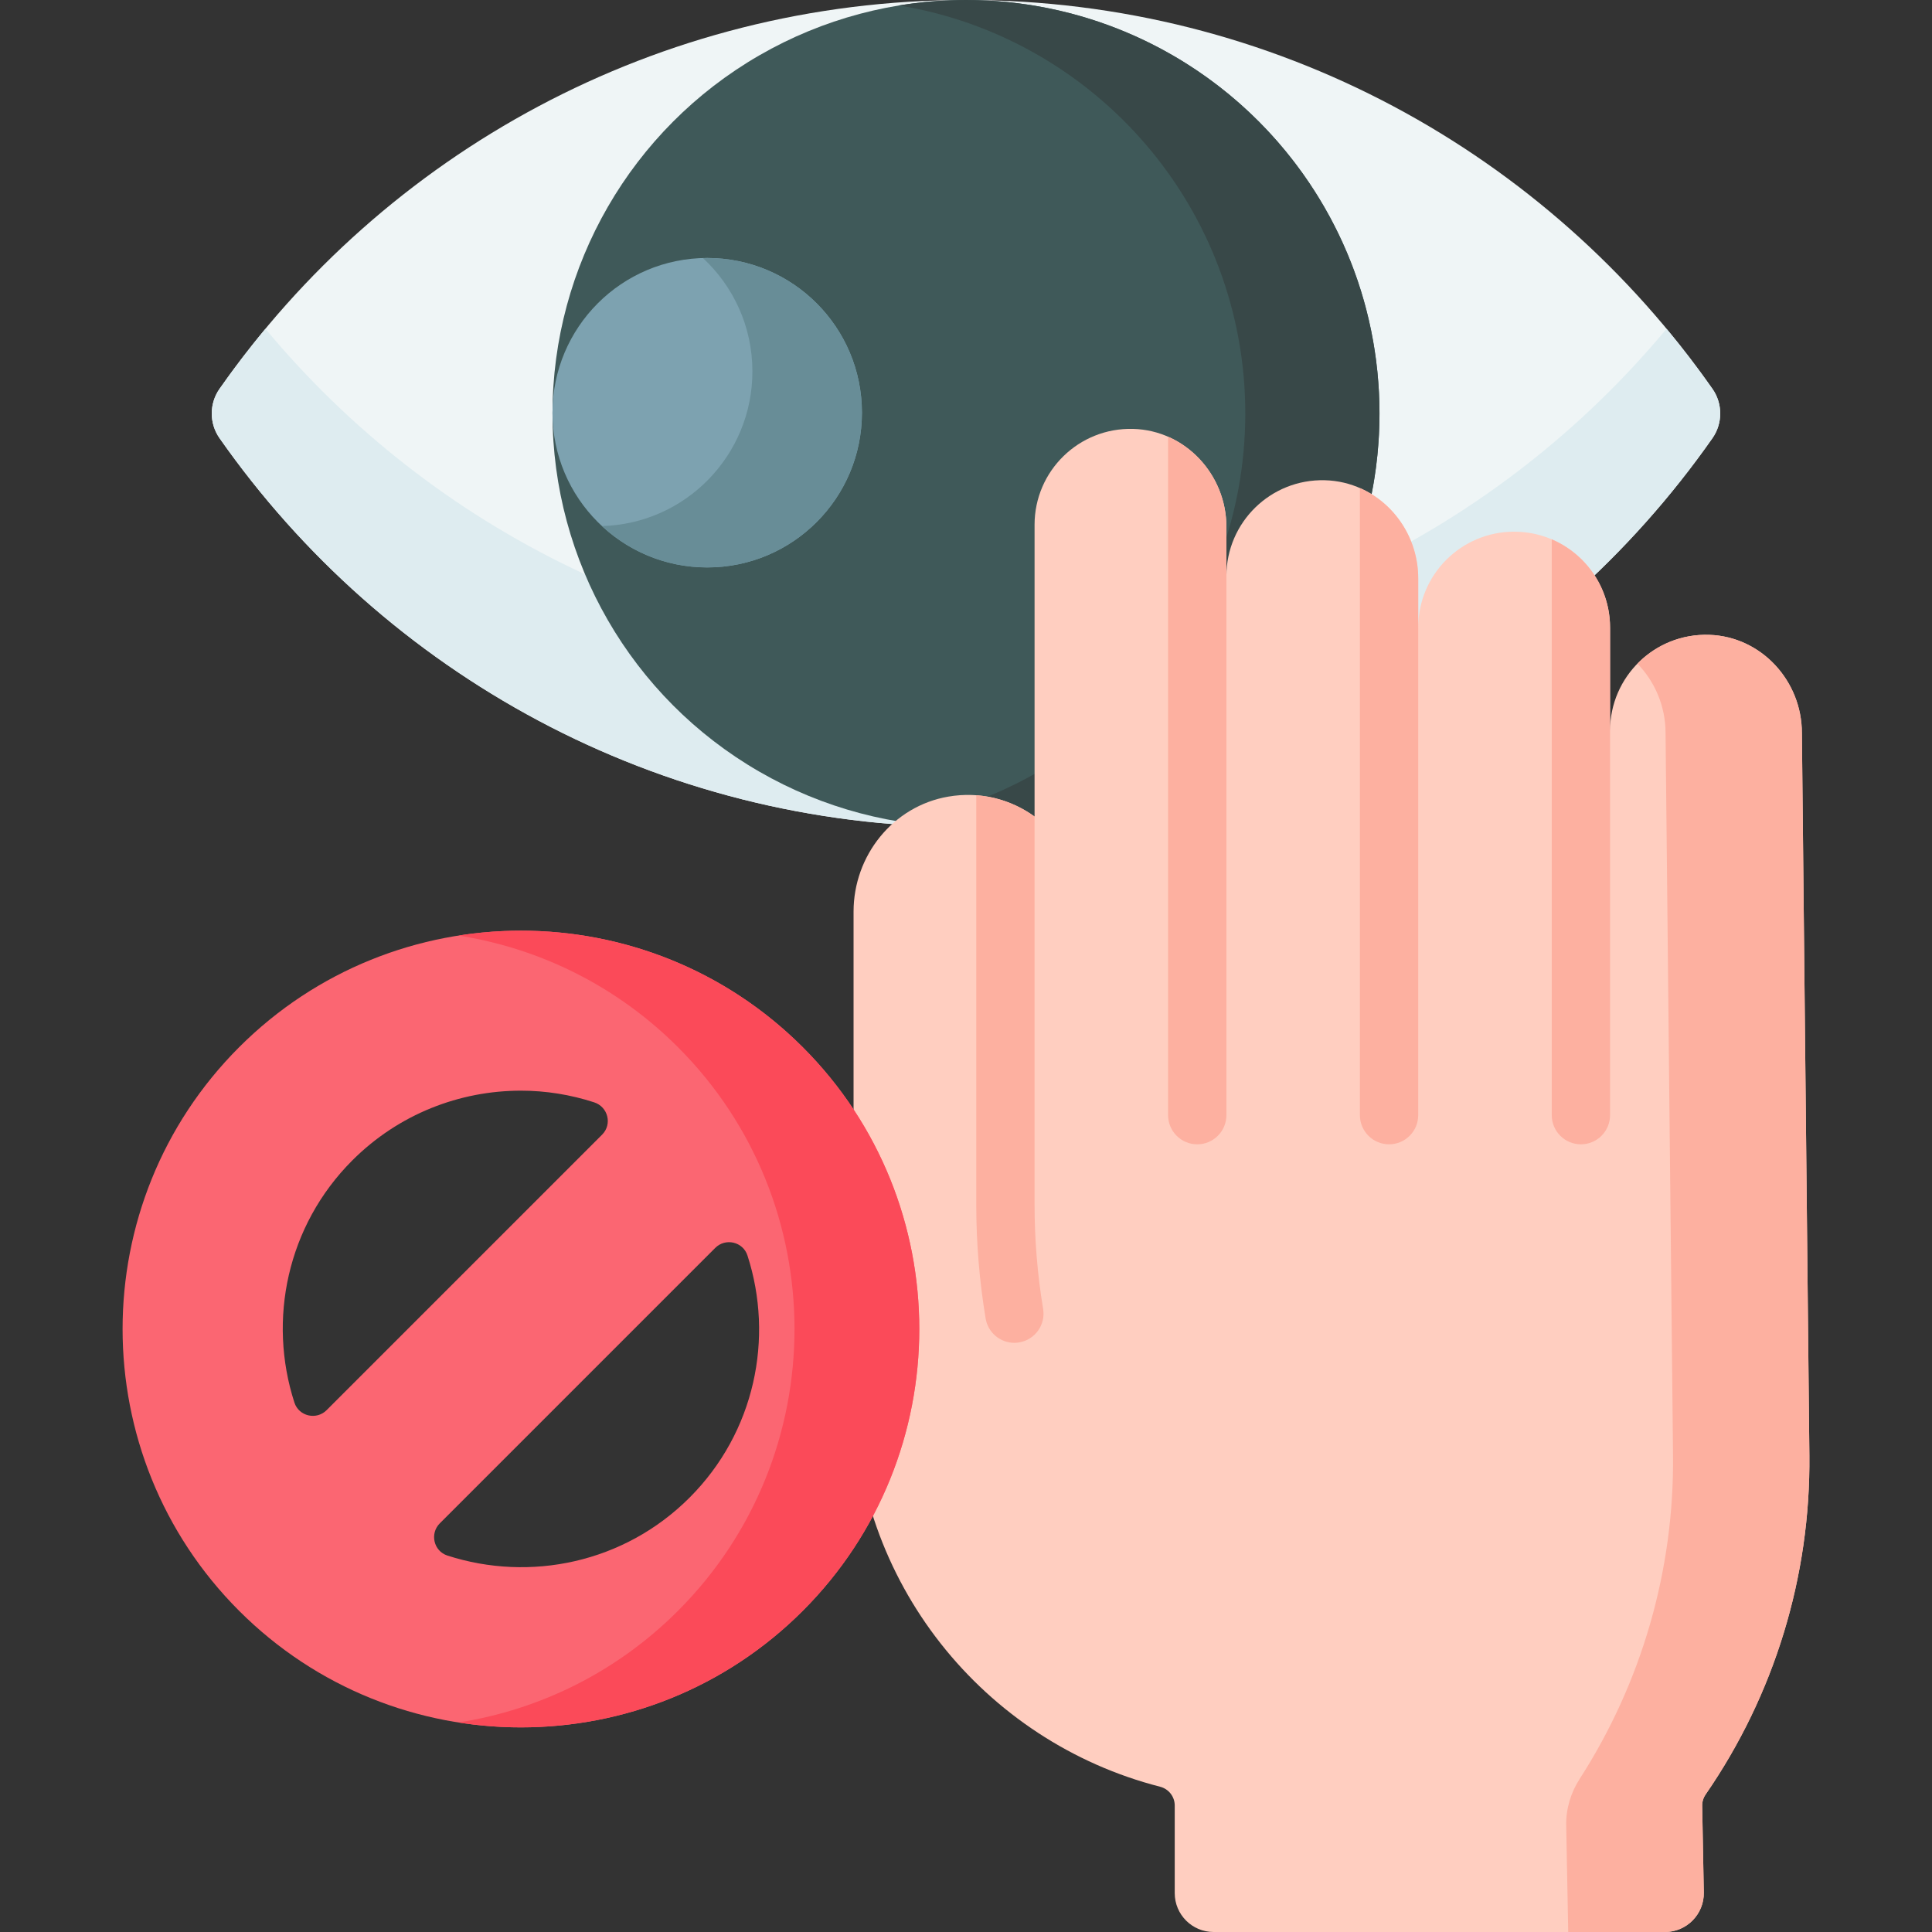 <svg id="Capa_1" enable-background="new 0 0 512 512" height="512" viewBox="0 0 512 512" width="512" xmlns="http://www.w3.org/2000/svg"><rect x="0" y="0" width="512" height="512" fill="#333333" stroke="none"/><g><g><path d="m453.822 103.053c2.737 3.911 2.737 9.147-.001 13.057-43.63 62.306-115.972 103.054-197.835 103.054s-154.183-40.748-197.812-103.054c-2.738-3.91-2.738-9.146-.001-13.057 43.629-62.326 115.95-103.053 197.813-103.053 81.864 0 154.206 40.727 197.836 103.053z" fill="#eff5f6"/><path d="m453.829 103.064c2.737 3.907 2.732 9.141-.005 13.048-43.642 62.305-115.977 103.046-197.846 103.046-81.85 0-154.168-40.742-197.808-103.046-2.737-3.907-2.742-9.141-.005-13.048 3.839-5.48 7.9-10.796 12.176-15.926 44.265 53.22 110.993 87.113 185.637 87.113 74.663 0 141.391-33.893 185.675-87.113 4.276 5.131 8.337 10.446 12.176 15.926z" fill="#deecf0"/><g><circle cx="255.998" cy="109.582" fill="#3f5959" r="109.582"/><path d="m365.578 109.58c0 60.523-49.057 109.58-109.58 109.58-6.057 0-12.002-.494-17.781-1.442 52.065-8.499 91.799-53.672 91.799-108.138s-39.734-99.639-91.799-108.138c5.779-.948 11.723-1.442 17.781-1.442 60.523 0 109.58 49.057 109.58 109.58z" fill="#384848"/></g><g><circle cx="187.419" cy="109.368" fill="#7da2b0" r="41.003"/><path d="m228.418 109.372c0 22.64-18.351 41.006-41.006 41.006-10.774 0-20.578-4.154-27.9-10.969 22.132-.583 39.885-18.71 39.885-40.976 0-11.865-5.036-22.565-13.106-30.037.374-.03.747-.03 1.121-.03 22.654 0 41.006 18.351 41.006 41.006z" fill="#688d97"/></g></g><g><g><g><g><g><path d="m311.315 478.484v23.214c0 5.69 4.612 10.302 10.302 10.302h119.61c5.765 0 10.408-4.731 10.3-10.495l-.43-22.952c-.02-1.077.306-2.129.918-3.015 18.209-26.382 27.818-57.764 27.486-89.845l-1.979-191.444c0-13.783-10.718-25.522-24.493-26.012-14.461-.514-26.346 11.057-26.346 25.403v-27.321c0-14.038-11.38-25.419-25.419-25.419-14.039 0-25.419 11.38-25.419 25.419v-13.069c0-13.875-10.878-25.626-24.748-25.983-14.345-.37-26.09 11.149-26.09 25.41v-13.034c0-13.875-10.878-25.626-24.748-25.983-14.345-.37-26.09 11.149-26.09 25.41v77.325c-6.316-4.564-14.414-6.743-22.884-5.28-14.63 2.526-25.083 15.618-25.083 30.465v127.191c0 50.431 34.533 92.776 81.238 104.732 2.278.583 3.875 2.629 3.875 4.981z" fill="#ffcec0"/></g></g></g><g><g><g><path d="m451.094 478.559.431 22.946c.108 5.764-4.535 10.495-10.3 10.495h-25.631l-.531-28.25c-.082-4.371 1.193-8.641 3.56-12.316 16.429-25.504 25.061-55.31 24.744-85.744l-1.978-191.439c0-7.077-2.833-13.629-7.459-18.378 4.811-4.924 11.61-7.901 19.1-7.634 13.774.484 24.487 12.228 24.487 26.012l1.988 191.439c.324 32.083-9.278 63.47-27.494 89.853-.611.886-.938 1.938-.917 3.016z" fill="#fdb0a0"/></g></g></g><g><path d="m270.082 355.752c-.422.072-.855.113-1.267.113-3.709 0-6.985-2.678-7.613-6.459-1.648-9.91-2.483-20.027-2.483-30.071v-108.591c5.707.412 11.023 2.442 15.453 5.645v102.946c0 9.189.762 18.461 2.266 27.537.701 4.203-2.142 8.19-6.356 8.88z" fill="#fdb0a0"/></g><g><path d="m426.68 166.323v129.205c0 4.265-3.451 7.726-7.726 7.726-4.265 0-7.726-3.461-7.726-7.726v-152.601c9.086 3.874 15.452 12.888 15.452 23.396z" fill="#fdb0a0"/></g><g><path d="m375.841 153.25v142.278c0 4.265-3.451 7.726-7.726 7.726-4.265 0-7.726-3.461-7.726-7.726v-166.189c9.147 3.997 15.452 13.341 15.452 23.911z" fill="#fdb0a0"/></g><g><path d="m325.012 139.641v155.887c0 4.265-3.461 7.726-7.726 7.726-4.275 0-7.726-3.461-7.726-7.726v-179.797c9.137 4.007 15.452 13.34 15.452 23.91z" fill="#fdb0a0"/></g></g><path d="m212.738 277.521c-41.185-41.179-108.182-41.179-149.367 0-41.179 41.181-41.179 108.186 0 149.367 20.592 20.59 47.637 30.886 74.684 30.886s54.091-10.296 74.684-30.886c41.178-41.18 41.178-108.186-.001-149.367zm-119.368 29.997c12.318-12.319 28.502-18.48 44.684-18.48 6.558 0 13.105 1.047 19.399 3.092 3.686 1.197 4.854 5.823 2.114 8.564l-73.01 73.01c-2.707 2.707-7.356 1.633-8.534-2.009-7.074-21.869-1.992-46.839 15.347-64.177zm89.368 89.374c-17.336 17.338-42.307 22.419-64.175 15.345-3.642-1.178-4.716-5.827-2.009-8.534l72.997-72.997c2.707-2.707 7.356-1.633 8.534 2.009 7.075 21.869 1.992 46.839-15.347 64.177z" fill="#fb6672"/><path d="m212.74 426.886c-20.593 20.593-47.636 30.885-74.688 30.885-5.532 0-11.064-.433-16.534-1.298 21.304-3.338 41.774-13.207 58.154-29.587 41.176-41.176 41.176-108.19 0-149.366-16.38-16.38-36.849-26.249-58.154-29.587 32.255-5.079 66.416 4.79 91.223 29.587 41.176 41.177 41.176 108.19-.001 149.366z" fill="#fb4a59"/></g></g></svg>